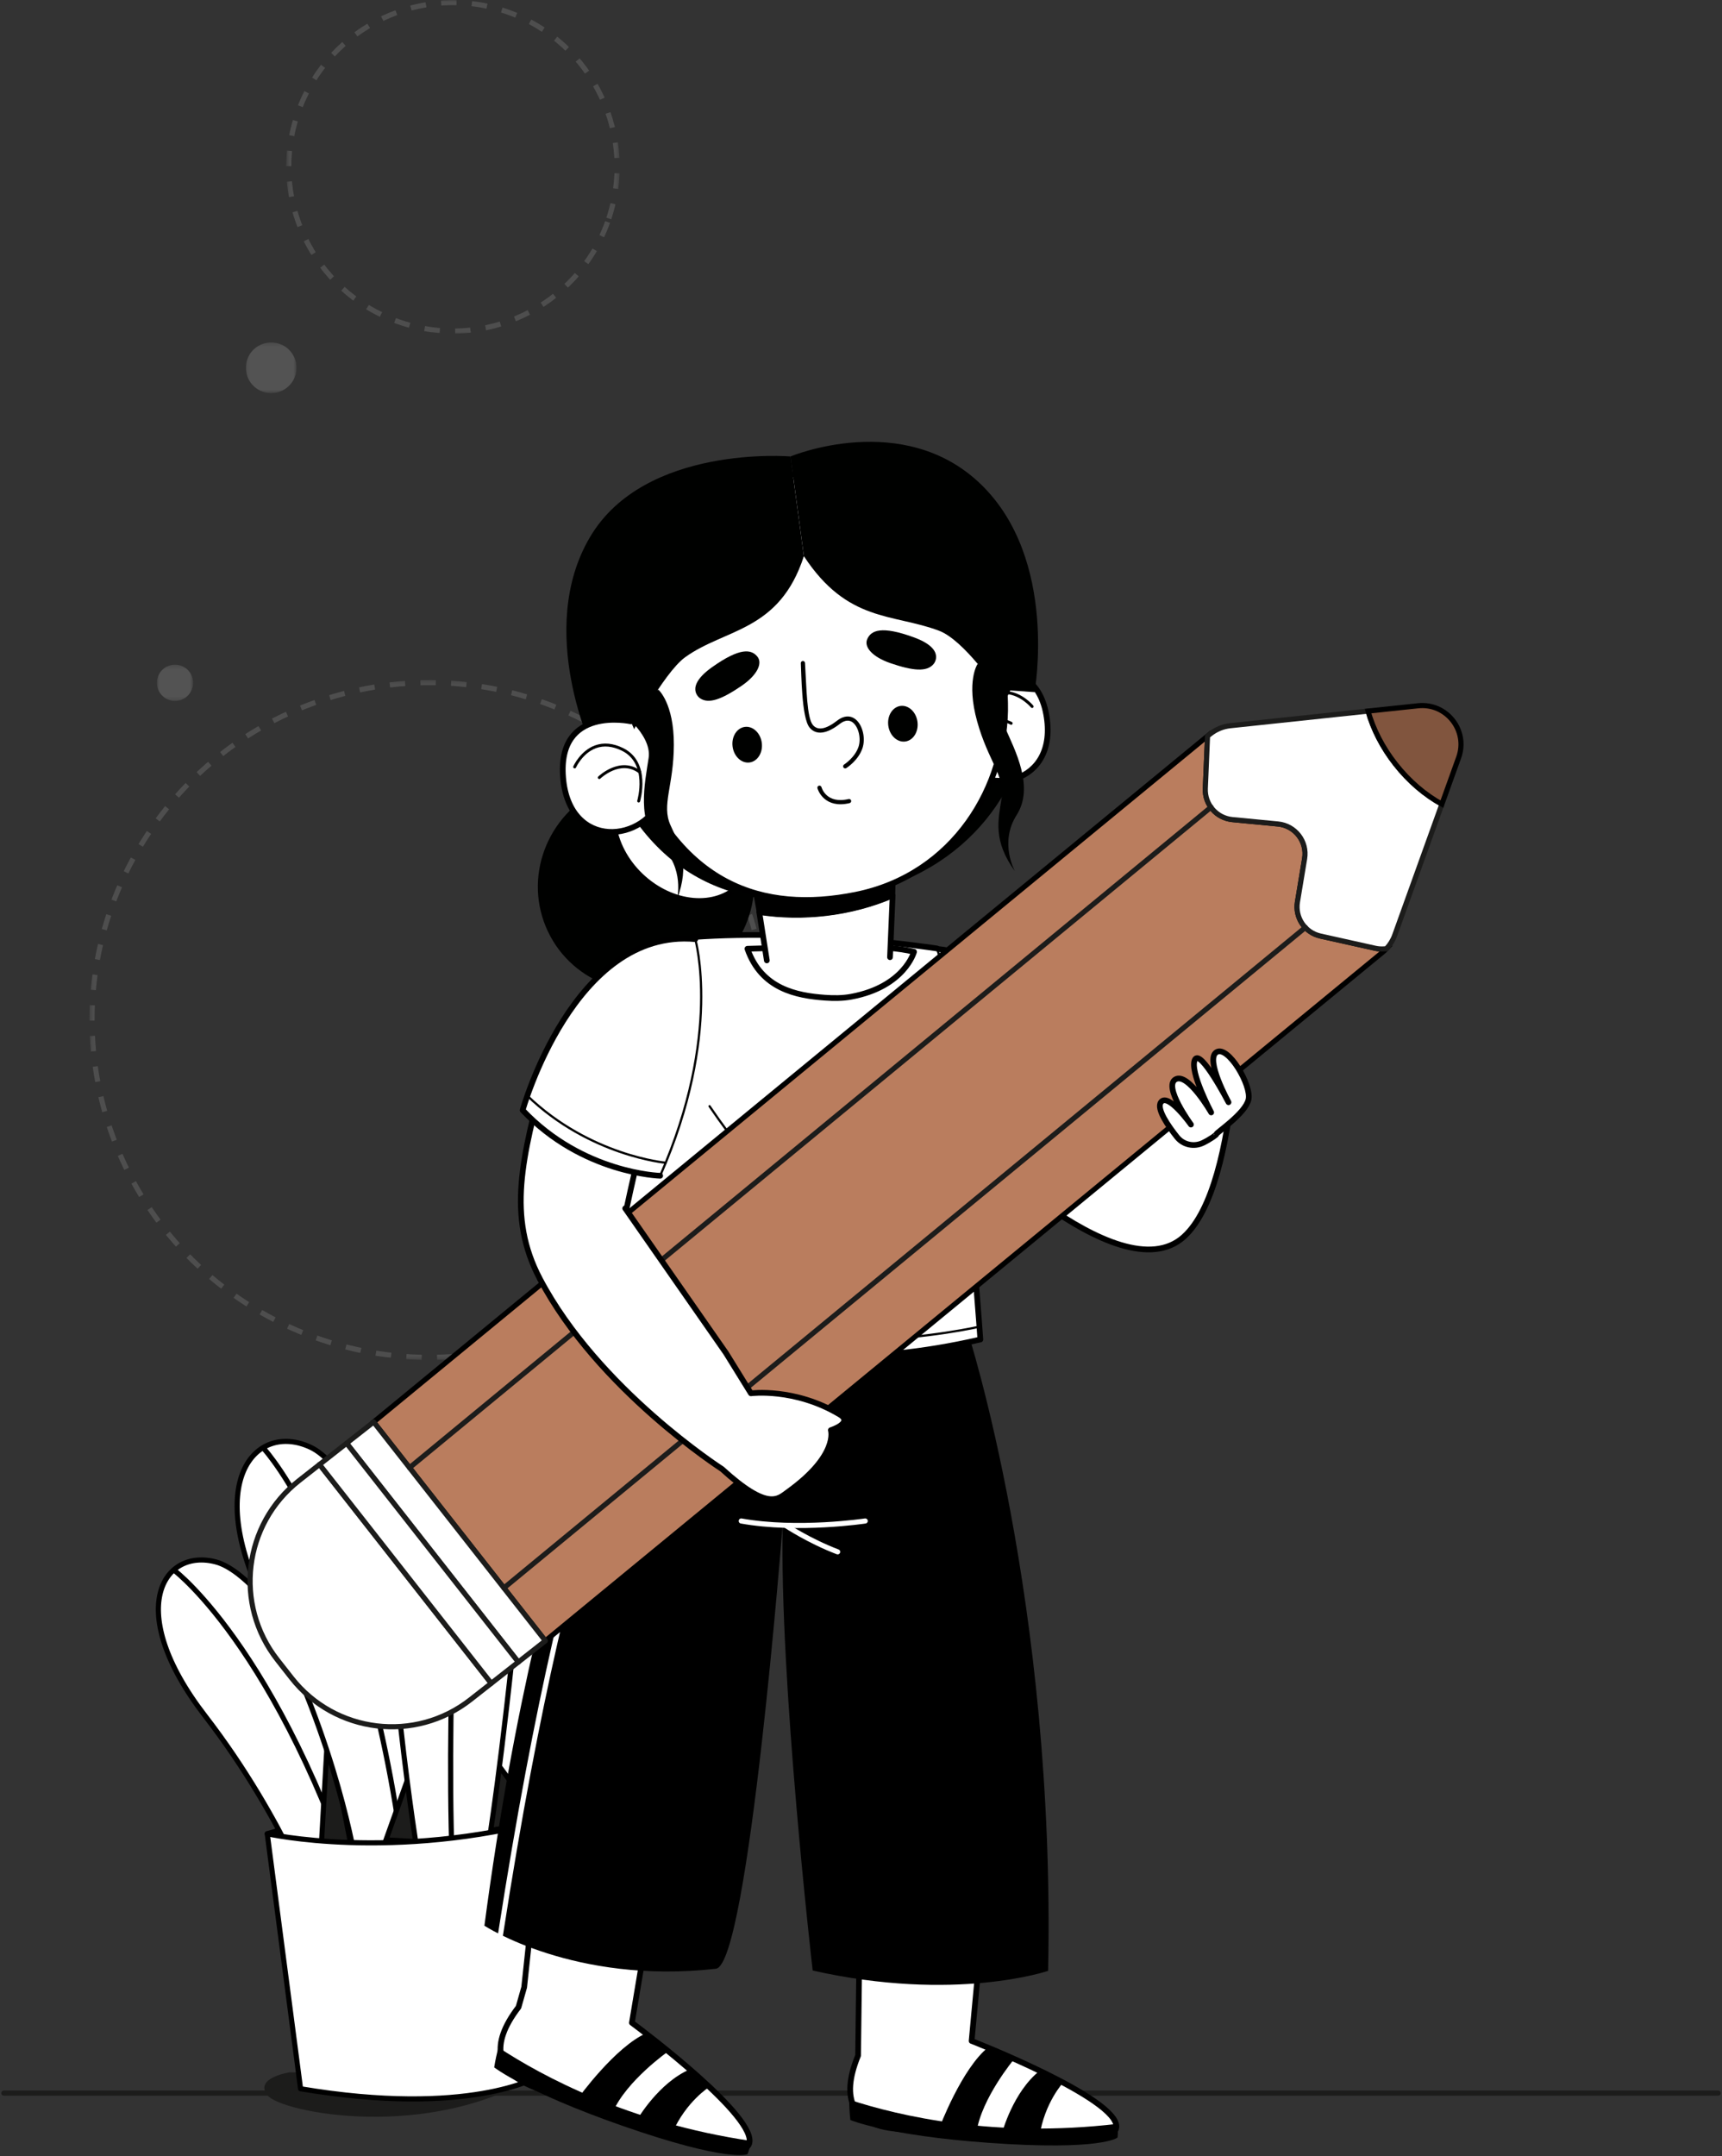<svg width="449" height="562" viewBox="0 0 449 562" fill="none" xmlns="http://www.w3.org/2000/svg">
<rect x="0" y="0" width="449" height="562" fill="#333333" stroke="none"/>
<mask id="mask0_4_1422" style="mask-type:luminance" maskUnits="userSpaceOnUse" x="74" y="0" width="88" height="87">
<path d="M74.618 -2.59193e-06H161.588V86.971H74.618V-2.59193e-06Z" fill="white"/>
</mask>
<g mask="url(#mask0_4_1422)">
<g opacity="0.21">
<path d="M158.422 57.866C150.48 80.134 125.99 91.746 103.722 83.805C81.456 75.862 69.842 51.371 77.785 29.105C85.726 6.837 110.217 -4.777 132.484 3.166C154.752 11.108 166.365 35.598 158.422 57.866Z" stroke="#B9B9B9" stroke-width="1.333" stroke-miterlimit="10" stroke-dasharray="4 4"/>
</g>
</g>
<mask id="mask1_4_1422" style="mask-type:luminance" maskUnits="userSpaceOnUse" x="23" y="177" width="178" height="178">
<path d="M23.322 177.247H200.548V354.473H23.322V177.247Z" fill="white"/>
</mask>
<g mask="url(#mask1_4_1422)">
<g opacity="0.21">
<path d="M156.075 189.81C198.077 214.187 212.363 267.999 187.986 310.001C163.607 352.002 109.797 366.289 67.795 341.911C25.793 317.533 11.506 263.722 35.885 221.721C60.262 179.718 114.074 165.431 156.075 189.81Z" stroke="#B9B9B9" stroke-width="1.333" stroke-miterlimit="10" stroke-dasharray="4 4"/>
</g>
</g>
<mask id="mask2_4_1422" style="mask-type:luminance" maskUnits="userSpaceOnUse" x="64" y="89" width="14" height="14">
<path d="M64.101 89.255H77.32V102.475H64.101V89.255Z" fill="white"/>
</mask>
<g mask="url(#mask2_4_1422)">
<g opacity="0.21">
<path d="M76.934 98.084C75.709 101.522 71.927 103.314 68.49 102.088C65.053 100.862 63.261 97.082 64.486 93.644C65.713 90.207 69.493 88.415 72.93 89.64C76.368 90.867 78.161 94.647 76.934 98.084Z" fill="#CDCDCD"/>
</g>
</g>
<mask id="mask3_4_1422" style="mask-type:luminance" maskUnits="userSpaceOnUse" x="40" y="173" width="11" height="10">
<path d="M40.905 173.249H50.357V182.701H40.905V173.249Z" fill="white"/>
</mask>
<g mask="url(#mask3_4_1422)">
<g opacity="0.21">
<path d="M48.003 173.889C50.26 175.2 51.027 178.09 49.718 180.348C48.407 182.605 45.516 183.373 43.259 182.062C41.002 180.753 40.234 177.861 41.544 175.604C42.854 173.346 45.746 172.578 48.003 173.889Z" fill="#CDCDCD"/>
</g>
</g>
<path d="M1 545.577H448" stroke="#1C1C1B" stroke-width="1.333" stroke-miterlimit="10" stroke-linecap="round" stroke-linejoin="round"/>
<path d="M75.493 540.162C75.493 540.162 66.263 541.57 69.698 546.108C73.131 550.647 111.961 558.39 140.514 540.58L75.493 540.162Z" fill="#1C1C1B"/>
<path d="M69.683 477.974C69.683 477.974 104.003 466.679 143.971 474.064C143.971 474.064 110.086 490.572 69.683 477.974Z" fill="white"/>
<path d="M69.683 477.974C69.683 477.974 104.003 466.679 143.971 474.064C143.971 474.064 110.086 490.572 69.683 477.974Z" stroke="black" stroke-width="1.333" stroke-miterlimit="10" stroke-linecap="round" stroke-linejoin="round"/>
<path d="M83.954 501.694C83.954 501.694 74.782 474.849 53.49 447.269C32.198 419.69 42.49 403.414 56.342 407.141C70.193 410.867 96.371 452.434 104.802 497.573" fill="white"/>
<path d="M83.954 501.694C83.954 501.694 74.782 474.849 53.49 447.269C32.198 419.69 42.49 403.414 56.342 407.141C70.193 410.867 96.371 452.434 104.802 497.573" stroke="black" stroke-width="1.333" stroke-miterlimit="10" stroke-linecap="round" stroke-linejoin="round"/>
<path d="M45.556 409.414C45.556 409.414 75.105 431.733 97.135 506.143Z" fill="white"/>
<path d="M45.556 409.414C45.556 409.414 75.105 431.733 97.135 506.143" stroke="black" stroke-width="1.333" stroke-miterlimit="10" stroke-linecap="round" stroke-linejoin="round"/>
<path d="M85.522 450.461L83.843 479.997L91.401 480.417L85.522 450.461Z" fill="#1C1C1B"/>
<path d="M85.522 450.461L83.843 479.997L91.401 480.417L85.522 450.461Z" stroke="black" stroke-width="1.333" stroke-miterlimit="10"/>
<path d="M141.852 485.498C141.852 485.498 144.894 461.94 157.756 435.756C170.619 409.57 159.455 397.936 148.714 403.306C137.971 408.678 123.436 447.156 124.059 485.6" fill="white"/>
<path d="M141.852 485.498C141.852 485.498 144.894 461.94 157.756 435.756C170.619 409.57 159.455 397.936 148.714 403.306C137.971 408.678 123.436 447.156 124.059 485.6" stroke="black" stroke-width="1.333" stroke-miterlimit="10" stroke-linecap="round" stroke-linejoin="round"/>
<path d="M157.942 403.37C157.942 403.37 137.428 426.618 131.781 491.35Z" fill="white"/>
<path d="M157.942 403.37C157.942 403.37 137.428 426.618 131.781 491.35" stroke="black" stroke-width="1.333" stroke-miterlimit="10" stroke-linecap="round" stroke-linejoin="round"/>
<path d="M92.708 485.359C92.708 485.359 87.929 454.402 70.117 420.304C52.305 386.207 66.642 370.504 80.978 377.234C95.314 383.963 115.733 434.212 116.168 484.91" fill="white"/>
<path d="M92.708 485.359C92.708 485.359 87.929 454.402 70.117 420.304C52.305 386.207 66.642 370.504 80.978 377.234C95.314 383.963 115.733 434.212 116.168 484.91" stroke="black" stroke-width="1.333" stroke-miterlimit="10" stroke-linecap="round" stroke-linejoin="round"/>
<path d="M68.814 377.62C68.814 377.62 96.618 407.596 106.176 492.745Z" fill="white"/>
<path d="M68.814 377.62C68.814 377.62 96.618 407.596 106.176 492.745" stroke="black" stroke-width="1.333" stroke-miterlimit="10" stroke-linecap="round" stroke-linejoin="round"/>
<path d="M114.918 439.683L100.641 479.576L108.199 479.996L114.918 439.683Z" fill="#1C1C1B"/>
<path d="M114.918 439.683L100.641 479.576L108.199 479.996L114.918 439.683Z" stroke="black" stroke-width="1.333" stroke-miterlimit="10"/>
<path d="M126.676 455.64L140.953 474.958L125.416 477.478L126.676 455.64Z" fill="#1C1C1B"/>
<path d="M126.676 455.64L140.953 474.958L125.416 477.478L126.676 455.64Z" stroke="black" stroke-width="1.333" stroke-miterlimit="10"/>
<path d="M109.216 485.359C108.782 483.187 99.224 421.932 102.7 401.514C106.175 381.095 110.954 376.316 120.511 376.316C130.068 376.316 137.888 391.087 133.544 431.923C129.656 468.467 126.594 485.794 126.594 485.794L109.216 485.359Z" fill="white"/>
<path d="M109.216 485.359C108.782 483.187 99.224 421.932 102.7 401.514C106.175 381.095 110.954 376.316 120.511 376.316C130.068 376.316 137.888 391.087 133.544 431.923C129.656 468.467 126.594 485.794 126.594 485.794L109.216 485.359Z" stroke="black" stroke-width="1.333" stroke-miterlimit="10" stroke-linecap="round" stroke-linejoin="round"/>
<path d="M120.511 376.316C120.511 376.316 116.167 437.571 117.905 485.359Z" fill="white"/>
<path d="M120.511 376.316C120.511 376.316 116.167 437.571 117.905 485.359" stroke="black" stroke-width="1.333" stroke-miterlimit="10" stroke-linecap="round" stroke-linejoin="round"/>
<path d="M69.683 477.974C69.683 477.974 102.266 485.359 143.971 474.064L140.062 541.4C140.062 541.4 122.25 551.827 78.372 544.442L69.683 477.974Z" fill="white"/>
<path d="M69.683 477.974C69.683 477.974 102.266 485.359 143.971 474.064L140.062 541.4C140.062 541.4 122.25 551.827 78.372 544.442L69.683 477.974Z" stroke="black" stroke-width="1.333" stroke-miterlimit="10" stroke-linecap="round" stroke-linejoin="round"/>
<path d="M179.017 256.294C164.581 262.263 148.143 255.648 142.303 241.522C136.461 227.394 143.429 211.103 157.867 205.135C172.303 199.166 188.741 205.78 194.581 219.907C200.421 234.034 193.453 250.326 179.017 256.294Z" fill="#000100"/>
<path d="M192.998 230.569C186.789 237.07 175.174 236.055 167.057 228.302C158.938 220.55 157.391 208.994 163.601 202.493C169.81 195.991 181.425 197.006 189.542 204.758C197.661 212.511 199.207 224.067 192.998 230.569Z" fill="white"/>
<path d="M192.998 230.569C186.789 237.07 175.174 236.055 167.057 228.302C158.938 220.55 157.391 208.994 163.601 202.493C169.81 195.991 181.425 197.006 189.542 204.758C197.661 212.511 199.207 224.067 192.998 230.569Z" stroke="black" stroke-width="1.488" stroke-miterlimit="10" stroke-linecap="round" stroke-linejoin="round"/>
<path d="M140.796 333.377C132.158 317.072 136.096 301.793 142.2 278.885C144.315 270.945 153.642 269.708 160.975 266.001C167.367 262.77 171.515 263.757 171.515 263.757L174.862 295.784C174.851 295.989 174.846 296.189 174.831 296.4C174.084 307.026 171.831 329.441 171.831 329.441" fill="white"/>
<path d="M140.796 333.377C132.158 317.072 136.096 301.793 142.2 278.885C144.315 270.945 153.642 269.708 160.975 266.001C167.367 262.77 171.515 263.757 171.515 263.757L174.862 295.784C174.851 295.989 174.846 296.189 174.831 296.4C174.084 307.026 171.831 329.441 171.831 329.441" stroke="black" stroke-width="1.488" stroke-miterlimit="10" stroke-linecap="round" stroke-linejoin="round"/>
<path d="M223.742 535.782L223.864 525.909L224.318 489.275L257.242 489.994L253.932 525.618L253.342 531.981C253.342 531.981 291.631 546.925 291.088 554.459C290.544 561.994 242.891 554.429 242.891 554.429C242.891 554.429 213.824 559.947 223.742 535.782Z" fill="white"/>
<path d="M223.742 535.782L223.864 525.909L224.318 489.275L257.242 489.994L253.932 525.618L253.342 531.981C253.342 531.981 291.631 546.925 291.088 554.459C290.544 561.994 242.891 554.429 242.891 554.429C242.891 554.429 213.824 559.947 223.742 535.782Z" stroke="black" stroke-width="1.488" stroke-miterlimit="10" stroke-linecap="round" stroke-linejoin="round"/>
<path d="M221.431 547.284C221.435 548.957 221.519 550.722 221.72 552.586C221.72 552.586 231.215 556.618 257.711 558.528C287.315 560.662 291.382 557.164 291.382 557.164C291.382 557.164 291.679 555.748 291.21 553.605C259.368 557.353 234.514 551.577 221.431 547.284Z" fill="black"/>
<path d="M244.913 554.695C244.913 554.695 250.774 539.071 257.766 533.55L264.424 536.714C264.424 536.714 255.952 546.862 254.626 555.712L244.913 554.695Z" fill="black"/>
<path d="M261.308 555.877C261.308 555.877 264.137 545.241 271.129 539.719L277.24 542.798C277.24 542.798 272.346 548.043 271.021 556.894L261.308 555.877Z" fill="black"/>
<path d="M135.199 523.178L136.675 517.979L142.809 460.405L174.399 469.702L164.764 527.243C164.764 527.243 164.861 527.315 165.003 527.421C167.851 529.546 197.699 552.013 195.324 558.805C192.831 565.937 148.811 546.181 148.811 546.181C148.811 546.181 119.311 543.913 135.199 523.178Z" fill="white"/>
<path d="M135.199 523.178L136.675 517.979L142.809 460.405L174.399 469.702L164.764 527.243C164.764 527.243 164.861 527.315 165.003 527.421C167.851 529.546 197.699 552.013 195.324 558.805C192.831 565.937 148.811 546.181 148.811 546.181C148.811 546.181 119.311 543.913 135.199 523.178Z" stroke="black" stroke-width="1.488" stroke-miterlimit="10" stroke-linecap="round" stroke-linejoin="round"/>
<path d="M129.963 533.676C129.53 535.292 129.15 537.019 128.858 538.871C128.858 538.871 136.969 545.244 162.043 554.011C190.062 563.806 194.902 561.492 194.902 561.492C194.902 561.492 195.558 560.203 195.666 558.012C163.95 553.31 141.47 541.239 129.963 533.676Z" fill="black"/>
<path d="M150.693 546.966C150.693 546.966 160.433 533.417 168.626 529.914L174.225 534.708C174.225 534.708 163.394 542.29 159.804 550.486L150.693 546.966Z" fill="black"/>
<path d="M166.209 552.391C166.209 552.391 171.72 542.864 179.912 539.362L185.005 543.93C185.005 543.93 178.911 547.714 175.319 555.911L166.209 552.391Z" fill="black"/>
<path d="M169.772 339.146L208.313 347.97L252.228 346.805C252.228 346.805 275.304 417.736 273.288 513.712C273.288 513.712 249.064 521.99 211.898 513.625C211.898 513.625 203.137 437.706 204.096 397.084C204.096 397.084 195.193 512.2 186.661 513.162C149.661 517.336 126.306 501.941 126.306 501.941C141.714 385.62 169.772 339.146 169.772 339.146Z" fill="black"/>
<path d="M169.067 354.544C169.067 354.544 149.784 379.718 130.5 504.264" stroke="white" stroke-width="1.333" stroke-miterlimit="10" stroke-linecap="round" stroke-linejoin="round"/>
<path d="M225.602 396.451C225.602 396.451 208.015 399.099 193.275 396.451" stroke="white" stroke-width="1.333" stroke-miterlimit="10" stroke-linecap="round" stroke-linejoin="round"/>
<path d="M204.91 397.627C204.91 397.627 210.899 401.627 218.411 404.495" stroke="white" stroke-width="1.333" stroke-miterlimit="10" stroke-linecap="round" stroke-linejoin="round"/>
<path d="M261.431 258.262C274.432 269.769 290.946 285.289 290.946 285.289L305.882 241.826L305.807 239.094C311.674 239.902 317.432 240.926 322.96 242.413C323.271 254.493 323.796 308.694 308.68 322.37C291.636 337.79 249.527 294.377 249.527 294.377L261.431 258.262Z" fill="white"/>
<path d="M261.431 258.262C274.432 269.769 290.946 285.289 290.946 285.289L305.882 241.826L305.807 239.094C311.674 239.902 317.432 240.926 322.96 242.413C323.271 254.493 323.796 308.694 308.68 322.37C291.636 337.79 249.527 294.377 249.527 294.377L261.431 258.262Z" stroke="black" stroke-width="1.488" stroke-miterlimit="10" stroke-linecap="round" stroke-linejoin="round"/>
<path d="M223.658 257.33C223.658 257.33 215.683 265.794 225.992 281.144C236.302 296.496 250.227 303.038 250.227 303.038C250.227 303.038 273.582 284.532 277.152 271.12L274.642 267.86C274.642 267.86 247.338 229.718 223.658 257.33Z" fill="white"/>
<path d="M223.658 257.33C223.658 257.33 215.683 265.794 225.992 281.144C236.302 296.496 250.227 303.038 250.227 303.038C250.227 303.038 273.582 284.532 277.152 271.12L274.642 267.86C274.642 267.86 247.338 229.718 223.658 257.33Z" stroke="black" stroke-width="1.488" stroke-miterlimit="10" stroke-linecap="round" stroke-linejoin="round"/>
<path d="M244.273 247.213C244.273 247.213 211.146 242.035 180.516 244.255C180.516 244.255 159.577 324.571 159.27 338.823C159.27 338.823 193.812 363.392 255.622 349.144C255.622 349.144 254.106 327.431 251.624 302.563" fill="white"/>
<path d="M244.273 247.213C244.273 247.213 211.146 242.035 180.516 244.255C180.516 244.255 159.577 324.571 159.27 338.823C159.27 338.823 193.812 363.392 255.622 349.144C255.622 349.144 254.106 327.431 251.624 302.563" stroke="black" stroke-width="1.488" stroke-miterlimit="10" stroke-linecap="round" stroke-linejoin="round"/>
<path d="M218.05 246.753C218.05 246.753 230.323 246.17 238.332 248.093C238.332 248.093 235.846 257.233 221.916 259.802C219.682 260.214 217.4 260.213 215.135 260.052C207.79 259.53 198.538 257.79 194.884 247.298C194.884 247.298 205.903 246.957 218.05 246.753Z" fill="white"/>
<path d="M218.05 246.753C218.05 246.753 230.323 246.17 238.332 248.093C238.332 248.093 235.846 257.233 221.916 259.802C219.682 260.214 217.4 260.213 215.135 260.052C207.79 259.53 198.538 257.79 194.884 247.298C194.884 247.298 205.903 246.957 218.05 246.753Z" stroke="black" stroke-width="1.488" stroke-miterlimit="10" stroke-linecap="round" stroke-linejoin="round"/>
<path d="M172.137 306.467C172.137 306.467 151.928 305.931 136.275 289.376C136.275 289.376 149.565 241.865 181.293 244.791" fill="white"/>
<path d="M172.137 306.467C172.137 306.467 151.928 305.931 136.275 289.376C136.275 289.376 149.565 241.865 181.293 244.791" stroke="black" stroke-width="1.488" stroke-miterlimit="10" stroke-linecap="round" stroke-linejoin="round"/>
<path d="M255.597 345.754C255.597 345.754 201.617 358.386 163.019 336.952" stroke="black" stroke-width="0.575" stroke-miterlimit="10" stroke-linecap="round" stroke-linejoin="round"/>
<path d="M230.572 335.276C212.818 322.428 197.322 306.465 185.007 288.336" stroke="black" stroke-width="0.575" stroke-miterlimit="10" stroke-linecap="round" stroke-linejoin="round"/>
<path d="M207.468 340.913C197.606 332.82 189.641 322.432 184.384 310.809" stroke="black" stroke-width="0.575" stroke-miterlimit="10" stroke-linecap="round" stroke-linejoin="round"/>
<path d="M181.293 244.791C181.293 244.791 188.38 269.656 172.137 306.467" stroke="black" stroke-width="0.575" stroke-miterlimit="10" stroke-linecap="round" stroke-linejoin="round"/>
<path d="M244.273 247.213C244.273 247.213 251.372 265.241 251.901 305.371" stroke="black" stroke-width="0.575" stroke-miterlimit="10" stroke-linecap="round" stroke-linejoin="round"/>
<path d="M232.065 249.498L232.748 233.395C221.836 238.094 209.288 239.478 197.973 237.722L199.946 250.335" fill="white"/>
<path d="M232.065 249.498L232.748 233.395C221.836 238.094 209.288 239.478 197.973 237.722L199.946 250.335" stroke="black" stroke-width="1.488" stroke-miterlimit="10" stroke-linecap="round" stroke-linejoin="round"/>
<path d="M195.355 223.041L197.973 237.722C209.287 239.478 221.835 238.094 232.747 233.395L233.102 219.833L195.355 223.041Z" fill="black"/>
<path d="M195.355 223.041L197.973 237.722C209.287 239.478 221.835 238.094 232.747 233.395L233.102 219.833L195.355 223.041Z" stroke="black" stroke-width="1.333" stroke-miterlimit="10"/>
<path d="M325.455 255.568C326.549 249.008 328.338 246.058 328.338 246.058C328.91 243.547 329.999 242.19 330.125 237.391C330.174 235.483 330.126 233.192 329.062 231.668C323.161 223.215 313.49 232.111 313.49 232.111C313.49 232.111 315.485 217.154 312.371 217.55C309.258 217.944 308.726 236.874 308.726 236.874C308.194 242.634 308.523 251.016 308.523 251.016L307.109 256.022" fill="white"/>
<path d="M325.455 255.568C326.549 249.008 328.338 246.058 328.338 246.058C328.91 243.547 329.999 242.19 330.125 237.391C330.174 235.483 330.126 233.192 329.062 231.668C323.161 223.215 313.49 232.111 313.49 232.111C313.49 232.111 315.485 217.154 312.371 217.55C309.258 217.944 308.726 236.874 308.726 236.874C308.194 242.634 308.523 251.016 308.523 251.016L307.109 256.022" stroke="black" stroke-width="1.488" stroke-miterlimit="10" stroke-linecap="round" stroke-linejoin="round"/>
<path d="M313.099 236.151C313.099 236.151 319.1 230.386 319.975 234.109C320.85 237.831 310.19 249.35 310.19 249.35" stroke="black" stroke-width="1.488" stroke-miterlimit="10" stroke-linecap="round" stroke-linejoin="round"/>
<path d="M318.363 238.796C318.363 238.796 321.843 240.107 323.831 243.351" stroke="black" stroke-width="1.488" stroke-miterlimit="10" stroke-linecap="round" stroke-linejoin="round"/>
<path d="M325.67 229.029C325.67 229.029 328.761 233.033 326.492 237.705C325.361 240.033 323.217 240.057 322.893 238.039" stroke="black" stroke-width="1.488" stroke-miterlimit="10" stroke-linecap="round" stroke-linejoin="round"/>
<path d="M321.94 228.35C321.94 228.35 326.388 230.979 324.111 236.316C322.792 239.408 319.483 237.919 321.025 234.296C322.1 231.774 319.439 229.106 319.439 229.106" stroke="black" stroke-width="1.488" stroke-miterlimit="10" stroke-linecap="round" stroke-linejoin="round"/>
<path d="M325.754 238.964C325.754 238.964 325.781 240.634 327.139 240.686C328.607 240.744 330.073 237.933 329.709 234.841" stroke="black" stroke-width="1.488" stroke-miterlimit="10" stroke-linecap="round" stroke-linejoin="round"/>
<path d="M77.929 385.954C63.488 397.29 60.971 418.186 72.305 432.627L76.028 437.37C87.364 451.813 108.261 454.33 122.703 442.994L128.091 438.765L83.319 381.723L77.929 385.954Z" fill="white"/>
<path d="M77.929 385.954C63.488 397.29 60.971 418.186 72.305 432.627L76.028 437.37C87.364 451.813 108.261 454.33 122.703 442.994L128.091 438.765L83.319 381.723L77.929 385.954Z" stroke="#1C1C1B" stroke-width="1.333" stroke-miterlimit="10" stroke-linecap="round" stroke-linejoin="round"/>
<path d="M360.389 248.301C360.782 247.993 361.146 247.655 361.486 247.295L360.814 247.34C360.07 247.389 359.323 247.332 358.597 247.171L344.297 243.985C340.255 243.085 337.623 239.184 338.299 235.1L340.171 223.809C340.91 219.355 337.722 215.207 333.227 214.773L321.321 213.627C317.197 213.229 314.103 209.676 314.279 205.537L314.857 191.857L97.427 370.649L142.201 427.689L360.389 248.301Z" fill="#BA7D5E"/>
<path d="M360.389 248.301C360.782 247.993 361.146 247.655 361.486 247.295L360.814 247.34C360.07 247.389 359.323 247.332 358.597 247.171L344.297 243.985C340.255 243.085 337.623 239.184 338.299 235.1L340.171 223.809C340.91 219.355 337.722 215.207 333.227 214.773L321.321 213.627C317.197 213.229 314.103 209.676 314.279 205.537L314.857 191.857L97.427 370.649L142.201 427.689L360.389 248.301Z" stroke="black" stroke-width="1.333" stroke-miterlimit="10"/>
<path d="M142.2 427.69L97.427 370.65L90.372 376.187L135.146 433.227L142.2 427.69Z" fill="white"/>
<path d="M142.2 427.69L97.427 370.65L90.372 376.187L135.146 433.227L142.2 427.69Z" stroke="#1C1C1B" stroke-width="1.333" stroke-miterlimit="10" stroke-linecap="round" stroke-linejoin="round"/>
<path d="M90.373 376.187L83.318 381.724L128.091 438.764L135.146 433.227L90.373 376.187Z" fill="white"/>
<path d="M90.373 376.187L83.318 381.724L128.091 438.764L135.146 433.227L90.373 376.187Z" stroke="#1C1C1B" stroke-width="1.333" stroke-miterlimit="10" stroke-linecap="round" stroke-linejoin="round"/>
<path d="M363.66 243.771L375.959 209.609C371.641 207.236 367.432 203.709 363.863 199.161C360.396 194.747 358.016 189.975 356.708 185.348L320.793 189.16C318.904 189.36 317.109 190.088 315.616 191.261L314.857 191.856L314.279 205.537C314.104 209.676 317.197 213.229 321.32 213.627L333.228 214.773C337.721 215.207 340.909 219.355 340.171 223.809L338.3 235.1C337.623 239.184 340.256 243.085 344.296 243.985L358.596 247.171C359.323 247.332 360.069 247.389 360.813 247.34L361.487 247.295C362.441 246.284 363.185 245.088 363.66 243.771Z" fill="white"/>
<path d="M363.66 243.771L375.959 209.609C371.641 207.236 367.432 203.709 363.863 199.161C360.396 194.747 358.016 189.975 356.708 185.348L320.793 189.16C318.904 189.36 317.109 190.088 315.616 191.261L314.857 191.856L314.279 205.537C314.104 209.676 317.197 213.229 321.32 213.627L333.228 214.773C337.721 215.207 340.909 219.355 340.171 223.809L338.3 235.1C337.623 239.184 340.256 243.085 344.296 243.985L358.596 247.171C359.323 247.332 360.069 247.389 360.813 247.34L361.487 247.295C362.441 246.284 363.185 245.088 363.66 243.771Z" stroke="#1C1C1B" stroke-width="1.333" stroke-miterlimit="10" stroke-linecap="round" stroke-linejoin="round"/>
<path d="M375.958 209.609L380.336 197.447C382.865 190.425 377.174 183.175 369.752 183.963L356.708 185.347C358.016 189.975 360.397 194.747 363.862 199.162C367.432 203.71 371.641 207.237 375.958 209.609Z" fill="#81553E"/>
<path d="M375.958 209.609L380.336 197.447C382.865 190.425 377.174 183.175 369.752 183.963L356.708 185.347C358.016 189.975 360.397 194.747 363.862 199.162C367.432 203.71 371.641 207.237 375.958 209.609Z" stroke="black" stroke-width="1.333" stroke-miterlimit="10"/>
<path d="M315.765 210.398L106.779 382.563Z" fill="white"/>
<path d="M315.765 210.398L106.779 382.563" stroke="#1C1C1B" stroke-width="1.333" stroke-miterlimit="10" stroke-linecap="round" stroke-linejoin="round"/>
<path d="M340.37 241.745L131.384 413.91Z" fill="white"/>
<path d="M340.37 241.745L131.384 413.91" stroke="#1C1C1B" stroke-width="1.333" stroke-miterlimit="10" stroke-linecap="round" stroke-linejoin="round"/>
<path d="M163.019 314.967L189.295 352.666L195.799 363.172C195.799 363.172 207.187 361.663 218.955 368.698C222.604 370.878 216.636 372.78 216.636 372.78C216.636 372.78 218.795 379.312 205.384 388.93C202.871 390.732 200.277 393.878 188.256 382.906C188.256 382.906 155.959 362.174 140.796 333.378" fill="white"/>
<path d="M163.019 314.967L189.295 352.666L195.799 363.172C195.799 363.172 207.187 361.663 218.955 368.698C222.604 370.878 216.636 372.78 216.636 372.78C216.636 372.78 218.795 379.312 205.384 388.93C202.871 390.732 200.277 393.878 188.256 382.906C188.256 382.906 155.959 362.174 140.796 333.378" stroke="black" stroke-width="1.488" stroke-miterlimit="10" stroke-linecap="round" stroke-linejoin="round"/>
<path d="M173.583 303.074C173.583 303.074 153.817 301.319 137.497 285.615" stroke="black" stroke-width="0.575" stroke-miterlimit="10" stroke-linecap="round" stroke-linejoin="round"/>
<path d="M260.397 143.951C260.397 143.951 268.286 159.064 268.49 182.377C268.677 203.876 252.715 227.517 223.409 233.18C195.863 238.501 170.775 231.709 157.515 198.639C144.255 165.569 154.626 138.805 189.441 127.712C223.727 116.787 251.027 124.717 260.397 143.951Z" fill="#000100"/>
<path d="M248.865 197.296L247.313 177.369C247.313 177.369 269.293 167.436 272.772 186.09C276.252 204.744 256.647 208.35 248.865 197.296Z" fill="white"/>
<path d="M248.865 197.296L247.313 177.369C247.313 177.369 269.293 167.436 272.772 186.09C276.252 204.744 256.647 208.35 248.865 197.296Z" stroke="black" stroke-width="1.488" stroke-miterlimit="10" stroke-linecap="round" stroke-linejoin="round"/>
<path d="M255.431 197.521C255.483 197.515 255.535 197.496 255.582 197.467C255.76 197.355 255.814 197.12 255.702 196.943C255.648 196.857 250.418 188.368 256.152 183.321C258.167 181.548 260.28 180.737 262.438 180.909C266.16 181.208 268.803 184.369 268.83 184.401C268.964 184.563 269.202 184.587 269.364 184.453C269.527 184.321 269.55 184.081 269.418 183.92C269.302 183.78 266.552 180.481 262.504 180.152C260.134 179.963 257.827 180.835 255.65 182.751C249.43 188.227 255.002 197.256 255.059 197.348C255.14 197.477 255.288 197.54 255.431 197.521Z" fill="#000100"/>
<path d="M263.712 188.911C263.826 188.895 263.933 188.828 263.993 188.719C264.096 188.535 264.029 188.304 263.845 188.201C263.777 188.163 256.841 184.404 252.786 189.727C252.658 189.895 252.69 190.133 252.857 190.26C253.024 190.387 253.262 190.355 253.39 190.188C257.049 185.384 263.413 188.832 263.477 188.867C263.552 188.908 263.633 188.921 263.712 188.911Z" fill="#000100"/>
<path d="M254.331 144.767C254.331 144.767 261.527 159.974 262.078 183.241C262.586 204.697 248.894 228.033 223.151 233.214C198.956 238.085 176.735 230.907 164.518 197.697C152.302 164.486 161.016 137.945 191.527 127.431C221.575 117.077 245.766 125.426 254.331 144.767Z" fill="white"/>
<path d="M254.331 144.767C254.331 144.767 261.527 159.974 262.078 183.241C262.586 204.697 248.894 228.033 223.151 233.214C198.956 238.085 176.735 230.907 164.518 197.697C152.302 164.486 161.016 137.945 191.527 127.431C221.575 117.077 245.766 125.426 254.331 144.767Z" stroke="black" stroke-width="1.488" stroke-miterlimit="10" stroke-linecap="round" stroke-linejoin="round"/>
<path d="M154.7 195.896L163.92 192.662C163.92 192.662 172.951 175.43 178.642 171.314C189.075 163.768 203.211 164.682 209.606 144.965L206.107 118.981C206.107 118.981 168.144 115.733 153.822 140.018C139.5 164.304 154.7 195.896 154.7 195.896Z" fill="#000100"/>
<path d="M269.747 180.409L260.001 179.729C260.001 179.729 251.39 166.853 244.814 164.389C232.757 159.87 220.986 162.29 209.605 144.966L206.107 118.981C206.107 118.981 235.585 106.654 255.818 126.289C276.053 145.922 269.747 180.409 269.747 180.409Z" fill="#000100"/>
<path d="M164.454 188.012C164.454 188.012 145.252 183.82 146.829 202.73C148.406 221.639 168.268 219.934 172.849 207.215" fill="white"/>
<path d="M164.454 188.012C164.454 188.012 145.252 183.82 146.829 202.73C148.406 221.639 168.268 219.934 172.849 207.215" stroke="black" stroke-width="1.488" stroke-miterlimit="10" stroke-linecap="round" stroke-linejoin="round"/>
<path d="M166.576 209.168C166.524 209.175 166.469 209.171 166.416 209.155C166.214 209.095 166.101 208.883 166.161 208.682C166.19 208.586 168.99 199.016 162.125 195.664C159.714 194.487 157.461 194.264 155.426 195C151.914 196.274 150.202 200.02 150.184 200.059C150.098 200.25 149.874 200.335 149.684 200.25C149.492 200.166 149.405 199.94 149.49 199.75C149.565 199.583 151.344 195.675 155.161 194.288C157.397 193.478 159.852 193.708 162.458 194.982C169.905 198.618 166.92 208.799 166.889 208.902C166.844 209.048 166.718 209.15 166.576 209.168Z" fill="#000100"/>
<path d="M156.313 203.054C156.198 203.07 156.078 203.032 155.99 202.943C155.844 202.792 155.846 202.552 155.997 202.406C156.053 202.35 161.748 196.89 167.065 200.952C167.233 201.079 167.265 201.318 167.137 201.484C167.01 201.651 166.772 201.683 166.605 201.556C161.806 197.891 156.581 202.899 156.528 202.95C156.466 203.008 156.392 203.043 156.313 203.054Z" fill="#000100"/>
<path d="M220.376 209.38C214.625 210.154 213.316 205.464 213.303 205.413C213.248 205.21 213.368 205.002 213.571 204.95C213.763 204.893 213.98 205.016 214.036 205.218C214.087 205.408 215.357 209.826 221.313 208.433C221.519 208.4 221.723 208.512 221.771 208.716C221.817 208.921 221.691 209.125 221.487 209.173C221.1 209.264 220.729 209.332 220.376 209.38Z" fill="#000100"/>
<path d="M220.376 209.38C214.625 210.154 213.316 205.464 213.303 205.413C213.248 205.21 213.368 205.002 213.571 204.95C213.763 204.893 213.98 205.016 214.036 205.218C214.087 205.408 215.357 209.826 221.313 208.433C221.519 208.4 221.723 208.512 221.771 208.716C221.817 208.921 221.691 209.125 221.487 209.173C221.1 209.264 220.729 209.332 220.376 209.38Z" stroke="#000100" stroke-width="0.333" stroke-miterlimit="10"/>
<path d="M182.483 181.969C182.483 181.969 178.289 179.145 185.647 173.918C193.004 168.692 195.908 169.233 197.472 171.141C198.899 172.881 197.469 175.97 193.279 178.821C188.247 182.244 184.772 183.608 182.483 181.969Z" fill="#000100"/>
<path d="M198.627 193.593C198.971 196.153 197.548 198.459 195.447 198.741C193.347 199.024 191.364 197.177 191.019 194.617C190.675 192.057 192.099 189.752 194.199 189.469C196.3 189.187 198.283 191.033 198.627 193.593Z" fill="#000100"/>
<path d="M239.223 188.129C239.567 190.689 238.145 192.994 236.043 193.277C233.943 193.559 231.961 191.713 231.615 189.153C231.271 186.593 232.694 184.287 234.795 184.005C236.897 183.722 238.879 185.569 239.223 188.129Z" fill="#000100"/>
<path d="M243.454 173.048C243.454 173.048 246.75 169.216 238.274 166.122C229.796 163.026 227.138 164.316 226.134 166.57C225.219 168.624 227.415 171.226 232.21 172.867C237.967 174.838 241.679 175.235 243.454 173.048Z" fill="#000100"/>
<path d="M220.431 200.118C220.288 200.137 220.14 200.074 220.059 199.944C219.947 199.766 220.001 199.532 220.177 199.421C220.207 199.402 223.031 197.601 224.003 194.728C224.765 192.47 224.012 189.337 222.421 188.15C221.465 187.44 220.313 187.524 219.08 188.396C219.041 188.424 218.98 188.472 218.899 188.534C214.628 191.848 212.376 190.921 211.237 189.56C209.149 187.058 209.129 175.33 208.975 172.856C208.961 172.646 209.125 172.469 209.331 172.453C209.54 172.44 209.72 172.6 209.733 172.809C210.148 179.464 210.188 187.118 211.82 189.072C213.163 190.68 215.388 190.3 218.433 187.934C218.527 187.862 218.597 187.808 218.641 187.776C220.145 186.714 221.651 186.629 222.876 187.542C224.729 188.924 225.592 192.396 224.723 194.97C223.663 198.106 220.707 199.985 220.581 200.064C220.535 200.093 220.483 200.112 220.431 200.118Z" fill="#000100"/>
<path d="M220.431 200.118C220.288 200.137 220.14 200.074 220.059 199.944C219.947 199.766 220.001 199.532 220.177 199.421C220.207 199.402 223.031 197.601 224.003 194.728C224.765 192.47 224.012 189.337 222.421 188.15C221.465 187.44 220.313 187.524 219.08 188.396C219.041 188.424 218.98 188.472 218.899 188.534C214.628 191.848 212.376 190.921 211.237 189.56C209.149 187.058 209.129 175.33 208.975 172.856C208.961 172.646 209.125 172.469 209.331 172.453C209.54 172.44 209.72 172.6 209.733 172.809C210.148 179.464 210.188 187.118 211.82 189.072C213.163 190.68 215.388 190.3 218.433 187.934C218.527 187.862 218.597 187.808 218.641 187.776C220.145 186.714 221.651 186.629 222.876 187.542C224.729 188.924 225.592 192.396 224.723 194.97C223.663 198.106 220.707 199.985 220.581 200.064C220.535 200.093 220.483 200.112 220.431 200.118Z" stroke="#000100" stroke-width="0.333" stroke-miterlimit="10"/>
<path d="M171.691 179.788C171.691 179.788 175.735 183.324 175.701 194.135C175.665 204.945 172.423 209.768 174.827 215.093C177.23 220.419 179.983 225.192 176.519 234.435C176.519 234.435 178.613 226.167 172.201 220.375C165.787 214.583 168.171 203.936 169.127 197.551C170.085 191.165 160.619 184.52 160.619 184.52" fill="#000100"/>
<path d="M254.855 173.133C254.855 173.133 251.89 177.613 254.782 188.029C257.675 198.446 262.077 202.238 261.167 208.01C260.258 213.782 258.865 219.113 264.65 227.11C264.65 227.11 260.445 219.69 265.097 212.409C269.75 205.128 264.635 195.49 262.025 189.585C259.414 183.68 266.785 174.769 266.785 174.769" fill="#000100"/>
<path d="M313.692 297.877C311.352 299.025 308.521 298.422 306.9 296.382C304.61 293.505 301.478 289.01 302.704 287.298C304.568 284.694 310.532 293.121 310.532 293.121C310.532 293.121 303.233 283.186 306.509 281.332C309.785 279.477 315.81 289.965 315.81 289.965C315.81 289.965 310.1 279.197 311.556 276.216C313.012 273.234 320.328 287.298 320.328 287.298C320.328 287.298 314.148 276.122 317.185 274.258C320.221 272.396 326.385 282.917 325.54 286.601C324.694 290.285 317.072 295.277 317.185 295.597C317.245 295.766 315.598 296.942 313.692 297.877Z" fill="white"/>
<path d="M313.692 297.877C311.352 299.025 308.521 298.422 306.9 296.382C304.61 293.505 301.478 289.01 302.704 287.298C304.568 284.694 310.532 293.121 310.532 293.121C310.532 293.121 303.233 283.186 306.509 281.332C309.785 279.477 315.81 289.965 315.81 289.965C315.81 289.965 310.1 279.197 311.556 276.216C313.012 273.234 320.328 287.298 320.328 287.298C320.328 287.298 314.148 276.122 317.185 274.258C320.221 272.396 326.385 282.917 325.54 286.601C324.694 290.285 317.072 295.277 317.185 295.597C317.245 295.766 315.598 296.942 313.692 297.877Z" stroke="black" stroke-width="1.488" stroke-miterlimit="10" stroke-linecap="round" stroke-linejoin="round"/>
</svg>
